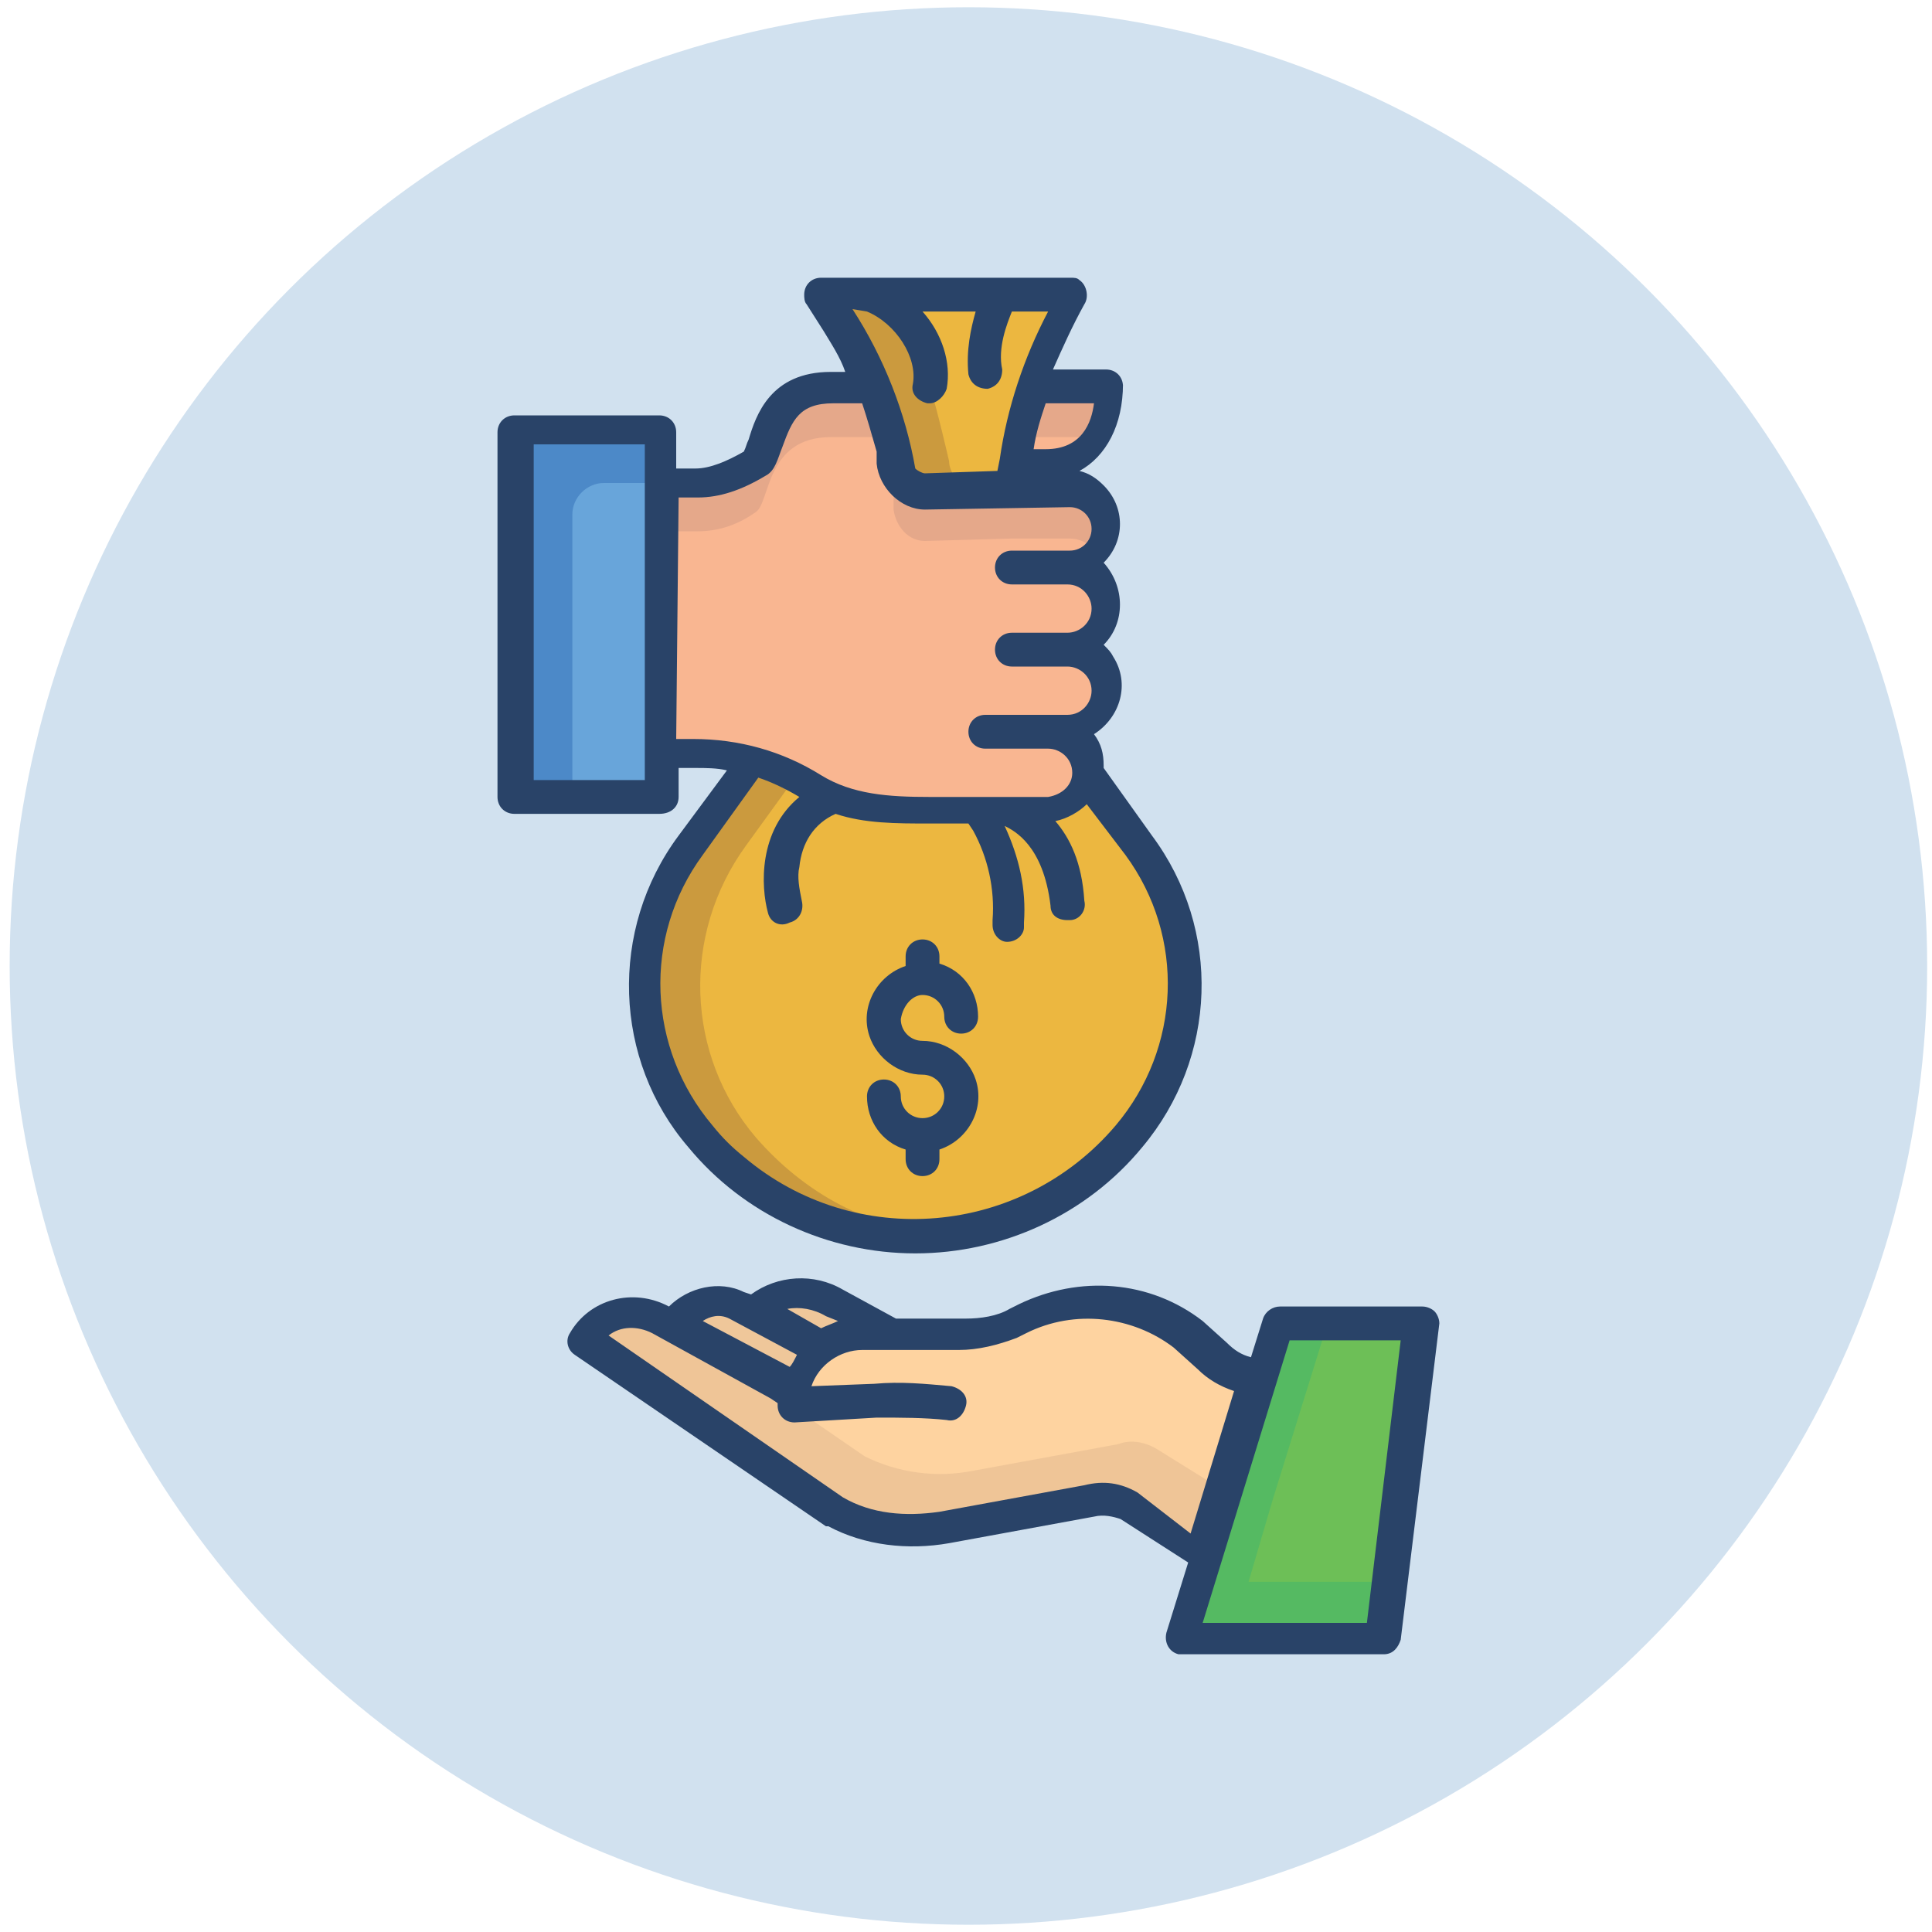 <?xml version="1.0" encoding="utf-8"?>
<!-- Generator: Adobe Illustrator 25.2.1, SVG Export Plug-In . SVG Version: 6.00 Build 0)  -->
<svg version="1.1" id="Layer_1" xmlns="http://www.w3.org/2000/svg" xmlns:xlink="http://www.w3.org/1999/xlink" x="0px" y="0px"
	 width="80px" height="80px" viewBox="0 0 80 80" style="enable-background:new 0 0 80 80;" xml:space="preserve">
<style type="text/css">
	.st0{fill:#D1E1EF;}
	.st1{fill:#6DBF57;}
	.st2{fill:#55BA62;}
	.st3{fill:#FED3A0;}
	.st4{fill:#EFC597;}
	.st5{fill:#ECB740;}
	.st6{fill:#CB9A3E;}
	.st7{fill:#68A5DA;}
	.st8{fill:#4C89C8;}
	.st9{fill:#F9B691;}
	.st10{fill:#E5A88A;}
	.st11{fill:#EFC79A;}
	.st12{fill:#294368;}
</style>
<circle class="st0" cx="40.1" cy="40" r="39.7"/>
<g>
	<path class="st1" d="M58.9,54.7l-1.6,13.1h-8.3l1-3.4l2.3-7.4l0.7-2.3L58.9,54.7z"/>
	<path class="st2" d="M51.7,65.5l1-3.4l2.3-7.4h-2.1L52.3,57L50,64.4l-1,3.4h8.3l0.3-2.3L51.7,65.5z"/>
	<path class="st3" d="M34,55.9c0.5-0.5,1.2-0.7,2-0.7h4c0.7,0,1.4-0.2,2.1-0.5l0.4-0.2c2.2-1.1,4.9-0.8,6.9,0.7l1,0.9
		c0.5,0.5,1.2,0.8,1.9,0.9l0,0L50,64.4l-3.2-2.1c-0.5-0.3-1.1-0.4-1.6-0.2l-6,1.1c-1.5,0.3-3.1,0.1-4.5-0.6l-10.4-7.1
		c0.7-1.1,2.1-1.5,3.2-0.9l0.5,0.3l4.4,2.4l0.7,0.4C33.2,57,33.5,56.4,34,55.9L34,55.9z"/>
	<path class="st4" d="M47.9,60c-0.5-0.3-1.1-0.4-1.6-0.2l-6,1.1c-1.5,0.3-3.1,0.1-4.5-0.6l-8-5.5l-0.3-0.2c-1.1-0.6-2.5-0.2-3.2,0.9
		l10.4,7.1c1.4,0.7,3,0.9,4.5,0.6l6-1.1c0.6-0.1,1.1-0.1,1.6,0.2l3.2,2.1l0.8-2.6L47.9,60z"/>
	<path class="st5" d="M47.2,35c2.7,3.6,2.5,8.6-0.4,12.1c-4.2,4.9-11.5,5.5-16.4,1.4c-0.5-0.4-1-0.9-1.4-1.4
		c-2.9-3.4-3.1-8.4-0.4-12.1l2.6-3.6c0.9,0.2,1.7,0.6,2.4,1.1c0.7,0.4,1.5,0.7,2.3,0.8c0.8,0.1,1.7,0.2,2.5,0.1h4.9
		c0.8,0,1.5-0.6,1.6-1.4L47.2,35z"/>
	<path class="st5" d="M37,18.6c-0.2-0.9-0.5-1.8-0.9-2.7c-0.4-1-0.9-1.9-1.4-2.8L34,12.2l10.5,0.1c-1.3,2.1-2.2,4.5-2.6,6.9l0,0.1
		l-0.1,0.9l0,0l-3.6,0.1c-0.7,0-1.2-0.6-1.3-1.3L37,18.6L37,18.6z"/>
	<path class="st6" d="M31.3,47.1c-2.9-3.4-3.1-8.4-0.4-12.1l2.1-2.9c-0.6-0.3-1.2-0.5-1.8-0.7L28.6,35c-2.7,3.6-2.5,8.6,0.4,12.1
		c2.2,2.6,5.5,4.1,8.9,4.1c0.4,0,0.8,0,1.2-0.1C36,50.9,33.3,49.4,31.3,47.1z"/>
	<path class="st6" d="M39.3,19.1c0,0-0.5-2.2-0.8-3.1c-0.4-1-0.9-1.9-1.4-2.8l-0.7-1l-2.3,0l0.7,1.1c0.6,0.9,1,1.8,1.4,2.8
		c0.4,0.9,0.6,1.7,0.9,2.7l0,0v0.4c0.1,0.7,0.6,1.3,1.3,1.3l2,0C39.8,20.2,39.3,19.6,39.3,19.1L39.3,19.1z"/>
	<path class="st7" d="M27.4,31.1V33h-6V17.7h6v2.2V31.1z"/>
	<path class="st8" d="M23.7,21.3c0-0.7,0.6-1.3,1.3-1.3c0,0,0,0,0,0h2.4v-2.3h-6V33h2.3V21.3z"/>
	<path class="st9" d="M31.2,31.4c-0.8-0.2-1.6-0.3-2.5-0.3h-1.4V19.9h1.5c0.9,0,1.7-0.3,2.4-0.8c0.6-0.4,0.4-3.1,3.1-3.1h1.7l0,0
		c0.3,0.8,0.6,1.7,0.8,2.6c0,0,0,0.5,0,0.5c0.1,0.7,0.6,1.3,1.3,1.3l3.6-0.1l2.4,0c0.9,0,1.6,0.7,1.6,1.6c0,0.9-0.7,1.6-1.6,1.6
		c0,0,0,0,0,0h-0.2v0c0.9,0,1.7,0.8,1.7,1.7s-0.8,1.7-1.7,1.7l0,0h0.1c0.9,0,1.7,0.7,1.7,1.7c0,0.9-0.7,1.7-1.7,1.7h-0.8
		c0.9,0,1.7,0.7,1.7,1.7c0,0.1,0,0.2,0,0.3c-0.1,0.8-0.8,1.4-1.6,1.4h-4.9c-0.9,0-1.7,0-2.5-0.1c-0.8-0.1-1.6-0.4-2.3-0.8
		C32.9,32,32.1,31.6,31.2,31.4L31.2,31.4z"/>
	<path class="st9" d="M46,16L46,16c0,1.9-0.9,3.3-2.7,3.3H42l0-0.1c0.2-1.1,0.4-2.2,0.8-3.2L46,16z"/>
	<g>
		<path class="st10" d="M42.8,16c-0.2,0.6-0.6,2.1-0.6,2.1l3.3,0c0.3-0.6,0.5-1.3,0.5-2V16H42.8z"/>
		<path class="st10" d="M36.8,18c-0.2-0.7-0.4-1.3-0.7-2l0,0h-1.7c-2.8,0-2.5,2.8-3.1,3.1c-0.7,0.5-1.6,0.8-2.4,0.8h-1.5V22h1.5
			c0.9,0,1.7-0.3,2.4-0.8c0.6-0.4,0.4-3.1,3.1-3.1h1.7l0,0"/>
		<path class="st10" d="M37,20.1l0,0.6l0,0v0.4c0.1,0.7,0.6,1.3,1.3,1.3l3.6-0.1l2.4,0c0.4,0,0.8,0.2,1.1,0.5c0,0,0,0,0.1,0.1
			c0.6-0.6,0.5-1.6-0.1-2.2c-0.3-0.3-0.7-0.4-1-0.4l-2.4,0l-3.6,0.1c-0.2,0-0.5-0.1-0.7-0.2"/>
	</g>
	<path class="st11" d="M36.9,55.2H36c-0.7,0-1.4,0.3-2,0.7l-2.8-1.5l0-0.1c0.9-0.9,2.2-1,3.3-0.4L36.9,55.2z"/>
	<path class="st11" d="M31.2,54.4l2.8,1.5c-0.5,0.5-0.9,1.1-1,1.8l-0.7-0.4l-4.4-2.4l0,0c0.5-0.9,1.7-1.4,2.6-0.9L31.2,54.4z"/>
	<g>
		<path class="st12" d="M59.4,54.3c-0.1-0.1-0.3-0.2-0.5-0.2h-5.9c-0.3,0-0.6,0.2-0.7,0.5l-0.5,1.6c-0.4-0.1-0.7-0.3-1-0.6l-1-0.9
			c0,0,0,0,0,0c-2.2-1.7-5.1-1.9-7.6-0.7l-0.4,0.2c-0.5,0.3-1.2,0.4-1.8,0.4h-2.9l-2.2-1.2c-1.2-0.7-2.7-0.6-3.8,0.2l-0.3-0.1
			c0,0,0,0,0,0c-1-0.5-2.3-0.2-3.1,0.6l0,0c-1.5-0.8-3.3-0.3-4.1,1.1c-0.2,0.3-0.1,0.7,0.2,0.9l10.4,7.1c0,0,0.1,0,0.1,0
			c1.5,0.8,3.3,1,5,0.7l6-1.1c0,0,0,0,0,0c0.4-0.1,0.8,0,1.1,0.1l2.8,1.8l-0.9,2.9c-0.1,0.4,0.1,0.8,0.5,0.9c0.1,0,0.1,0,0.2,0h8.3
			c0.4,0,0.6-0.3,0.7-0.6l1.6-13.1C59.6,54.6,59.5,54.4,59.4,54.3L59.4,54.3z M34.2,54.5L34.2,54.5l0.5,0.2
			c-0.2,0.1-0.5,0.2-0.7,0.3l-1.4-0.8C33.1,54.1,33.7,54.2,34.2,54.5L34.2,54.5z M30.2,54.6l2.8,1.5c-0.1,0.2-0.2,0.4-0.3,0.5
			l-3.6-1.9C29.4,54.5,29.8,54.4,30.2,54.6L30.2,54.6z M47.1,61.8C47.1,61.8,47.1,61.8,47.1,61.8c-0.7-0.4-1.4-0.5-2.2-0.3l-6,1.1
			c-1.4,0.2-2.8,0.1-4-0.6l-9.7-6.7c0.5-0.4,1.2-0.4,1.8-0.1l4.9,2.7l0.3,0.2c0,0,0,0,0,0.1c0,0.4,0.3,0.7,0.7,0.7c0,0,0,0,0,0
			l3.4-0.2c1,0,2,0,2.9,0.1c0.4,0.1,0.7-0.2,0.8-0.6c0.1-0.4-0.2-0.7-0.6-0.8l0,0c-1.1-0.1-2.1-0.2-3.2-0.1l-2.6,0.1
			c0.3-0.9,1.2-1.5,2.1-1.5h4c0.8,0,1.6-0.2,2.4-0.5l0.4-0.2c2-1,4.4-0.7,6.1,0.6l1,0.9c0.4,0.4,0.9,0.7,1.5,0.9l-1.8,5.9L47.1,61.8
			z M56.6,67.2h-6.8l3.6-11.7h4.6L56.6,67.2z"/>
		<path class="st12" d="M28.1,33v-1.2h0.7c0.4,0,0.9,0,1.3,0.1l-2,2.7c-2.9,3.9-2.7,9.3,0.4,12.9c2.3,2.8,5.8,4.4,9.4,4.4
			c3.6,0,7.1-1.6,9.4-4.4c3.1-3.7,3.3-9,0.4-12.9l-2-2.8c0,0,0,0,0-0.1c0-0.5-0.1-0.9-0.4-1.3c1.1-0.7,1.5-2.1,0.8-3.2
			c-0.1-0.2-0.2-0.3-0.4-0.5c0.9-0.9,0.9-2.4,0-3.4c0.9-0.9,0.9-2.3,0-3.2c-0.3-0.3-0.6-0.5-1-0.6c1.1-0.6,1.8-1.9,1.8-3.6V16
			c0-0.4-0.3-0.7-0.7-0.7h-2.2c0.4-0.9,0.8-1.8,1.3-2.7c0.2-0.3,0.1-0.8-0.2-1c-0.1-0.1-0.2-0.1-0.4-0.1L34,11.5
			c-0.4,0-0.7,0.3-0.7,0.7c0,0.1,0,0.3,0.1,0.4l0.7,1.1c0.3,0.5,0.7,1.1,0.9,1.7h-0.6c-2.5,0-3.1,1.8-3.4,2.8
			c-0.1,0.2-0.1,0.3-0.2,0.5c-0.7,0.4-1.4,0.7-2,0.7h-0.8v-1.5c0-0.4-0.3-0.7-0.7-0.7h-6c-0.4,0-0.7,0.3-0.7,0.7V33
			c0,0.4,0.3,0.7,0.7,0.7h6C27.8,33.7,28.1,33.4,28.1,33L28.1,33z M46.6,35.4c2.5,3.4,2.3,8-0.4,11.2c-3.9,4.6-10.8,5.2-15.4,1.3
			c-0.5-0.4-0.9-0.8-1.3-1.3c-2.7-3.2-2.9-7.8-0.4-11.2l2.3-3.2c0.6,0.2,1.2,0.5,1.7,0.8c-1.7,1.4-1.6,3.7-1.3,4.8
			c0.1,0.4,0.5,0.6,0.9,0.4c0.4-0.1,0.6-0.5,0.5-0.9c-0.1-0.5-0.2-1-0.1-1.4c0.1-1,0.6-1.8,1.5-2.2c1.2,0.4,2.5,0.4,3.9,0.4h1.6
			l0.2,0.3c0.6,1.1,0.9,2.4,0.8,3.7l0,0.2c0,0.4,0.3,0.7,0.6,0.7c0,0,0,0,0,0c0,0,0,0,0,0c0.4,0,0.7-0.3,0.7-0.6l0-0.2
			c0.1-1.4-0.2-2.7-0.8-4c0.4,0.2,1.6,0.8,1.9,3.3c0,0.4,0.3,0.6,0.7,0.6c0,0,0,0,0.1,0c0.4,0,0.7-0.4,0.6-0.8
			c-0.1-1.6-0.6-2.6-1.2-3.3c0.5-0.1,1-0.4,1.3-0.7L46.6,35.4z M45.3,16.7c-0.1,0.8-0.5,1.9-2,1.9h-0.5c0.1-0.7,0.3-1.3,0.5-1.9
			L45.3,16.7L45.3,16.7z M35.9,12.9C35.9,12.9,35.9,12.9,35.9,12.9c1.2,0.5,2.1,1.9,1.9,3c-0.1,0.4,0.2,0.7,0.6,0.8c0,0,0,0,0,0
			c0,0,0.1,0,0.1,0c0.3,0,0.6-0.3,0.7-0.6c0.2-1.1-0.2-2.3-1-3.2l2.2,0c-0.2,0.7-0.4,1.6-0.3,2.6c0.1,0.4,0.4,0.6,0.8,0.6
			c0.4-0.1,0.6-0.4,0.6-0.8c-0.2-0.9,0.2-1.9,0.4-2.4l1.5,0c-1,1.9-1.7,4-2,6.1l-0.1,0.5l-3,0.1c-0.1,0-0.3-0.1-0.4-0.2
			c-0.4-2.3-1.3-4.6-2.6-6.6L35.9,12.9z M28.1,20.6h0.8c0.9,0,1.8-0.3,2.8-0.9c0.4-0.2,0.5-0.7,0.7-1.2c0.4-1.1,0.7-1.8,2.1-1.8h1.2
			c0.2,0.6,0.4,1.3,0.6,2v0.4c0,0,0,0.1,0,0.1c0.1,1,1,1.9,2,1.9h0l6-0.1c0.5,0,0.9,0.4,0.9,0.9c0,0.5-0.4,0.9-0.9,0.9h-1.4
			c0,0-0.1,0-0.1,0h-0.9c-0.4,0-0.7,0.3-0.7,0.7c0,0.4,0.3,0.7,0.7,0.7h2.3c0.6,0,1,0.5,1,1c0,0.6-0.5,1-1,1h-2.3
			c-0.4,0-0.7,0.3-0.7,0.7c0,0.4,0.3,0.7,0.7,0.7h2.3c0.5,0,1,0.4,1,1c0,0.5-0.4,1-1,1h-3.4c-0.4,0-0.7,0.3-0.7,0.7
			c0,0.4,0.3,0.7,0.7,0.7h2.6c0.5,0,1,0.4,1,1c0,0.5-0.4,0.9-1,1h-4.9c-1.7,0-3.2-0.1-4.5-0.9c-1.6-1-3.4-1.5-5.3-1.5h-0.7
			L28.1,20.6z M26.7,32.3h-4.6V18.4h4.6V32.3z"/>
		<path class="st12" d="M38.2,41.2c0.5,0,0.9,0.4,0.9,0.9c0,0.4,0.3,0.7,0.7,0.7c0.4,0,0.7-0.3,0.7-0.7c0-1-0.6-1.9-1.6-2.2v-0.3
			c0-0.4-0.3-0.7-0.7-0.7c-0.4,0-0.7,0.3-0.7,0.7V40c-1.2,0.4-1.9,1.7-1.5,2.9c0.3,0.9,1.2,1.6,2.2,1.6c0.5,0,0.9,0.4,0.9,0.9
			c0,0.5-0.4,0.9-0.9,0.9c0,0,0,0,0,0c0,0,0,0,0,0c-0.5,0-0.9-0.4-0.9-0.9c0-0.4-0.3-0.7-0.7-0.7c-0.4,0-0.7,0.3-0.7,0.7
			c0,1,0.6,1.9,1.6,2.2v0.4c0,0.4,0.3,0.7,0.7,0.7c0.4,0,0.7-0.3,0.7-0.7v-0.4c1.2-0.4,1.9-1.7,1.5-2.9c-0.3-0.9-1.2-1.6-2.2-1.6
			c-0.5,0-0.9-0.4-0.9-0.9C37.4,41.6,37.8,41.2,38.2,41.2L38.2,41.2z"/>
	</g>
</g>
</svg>

